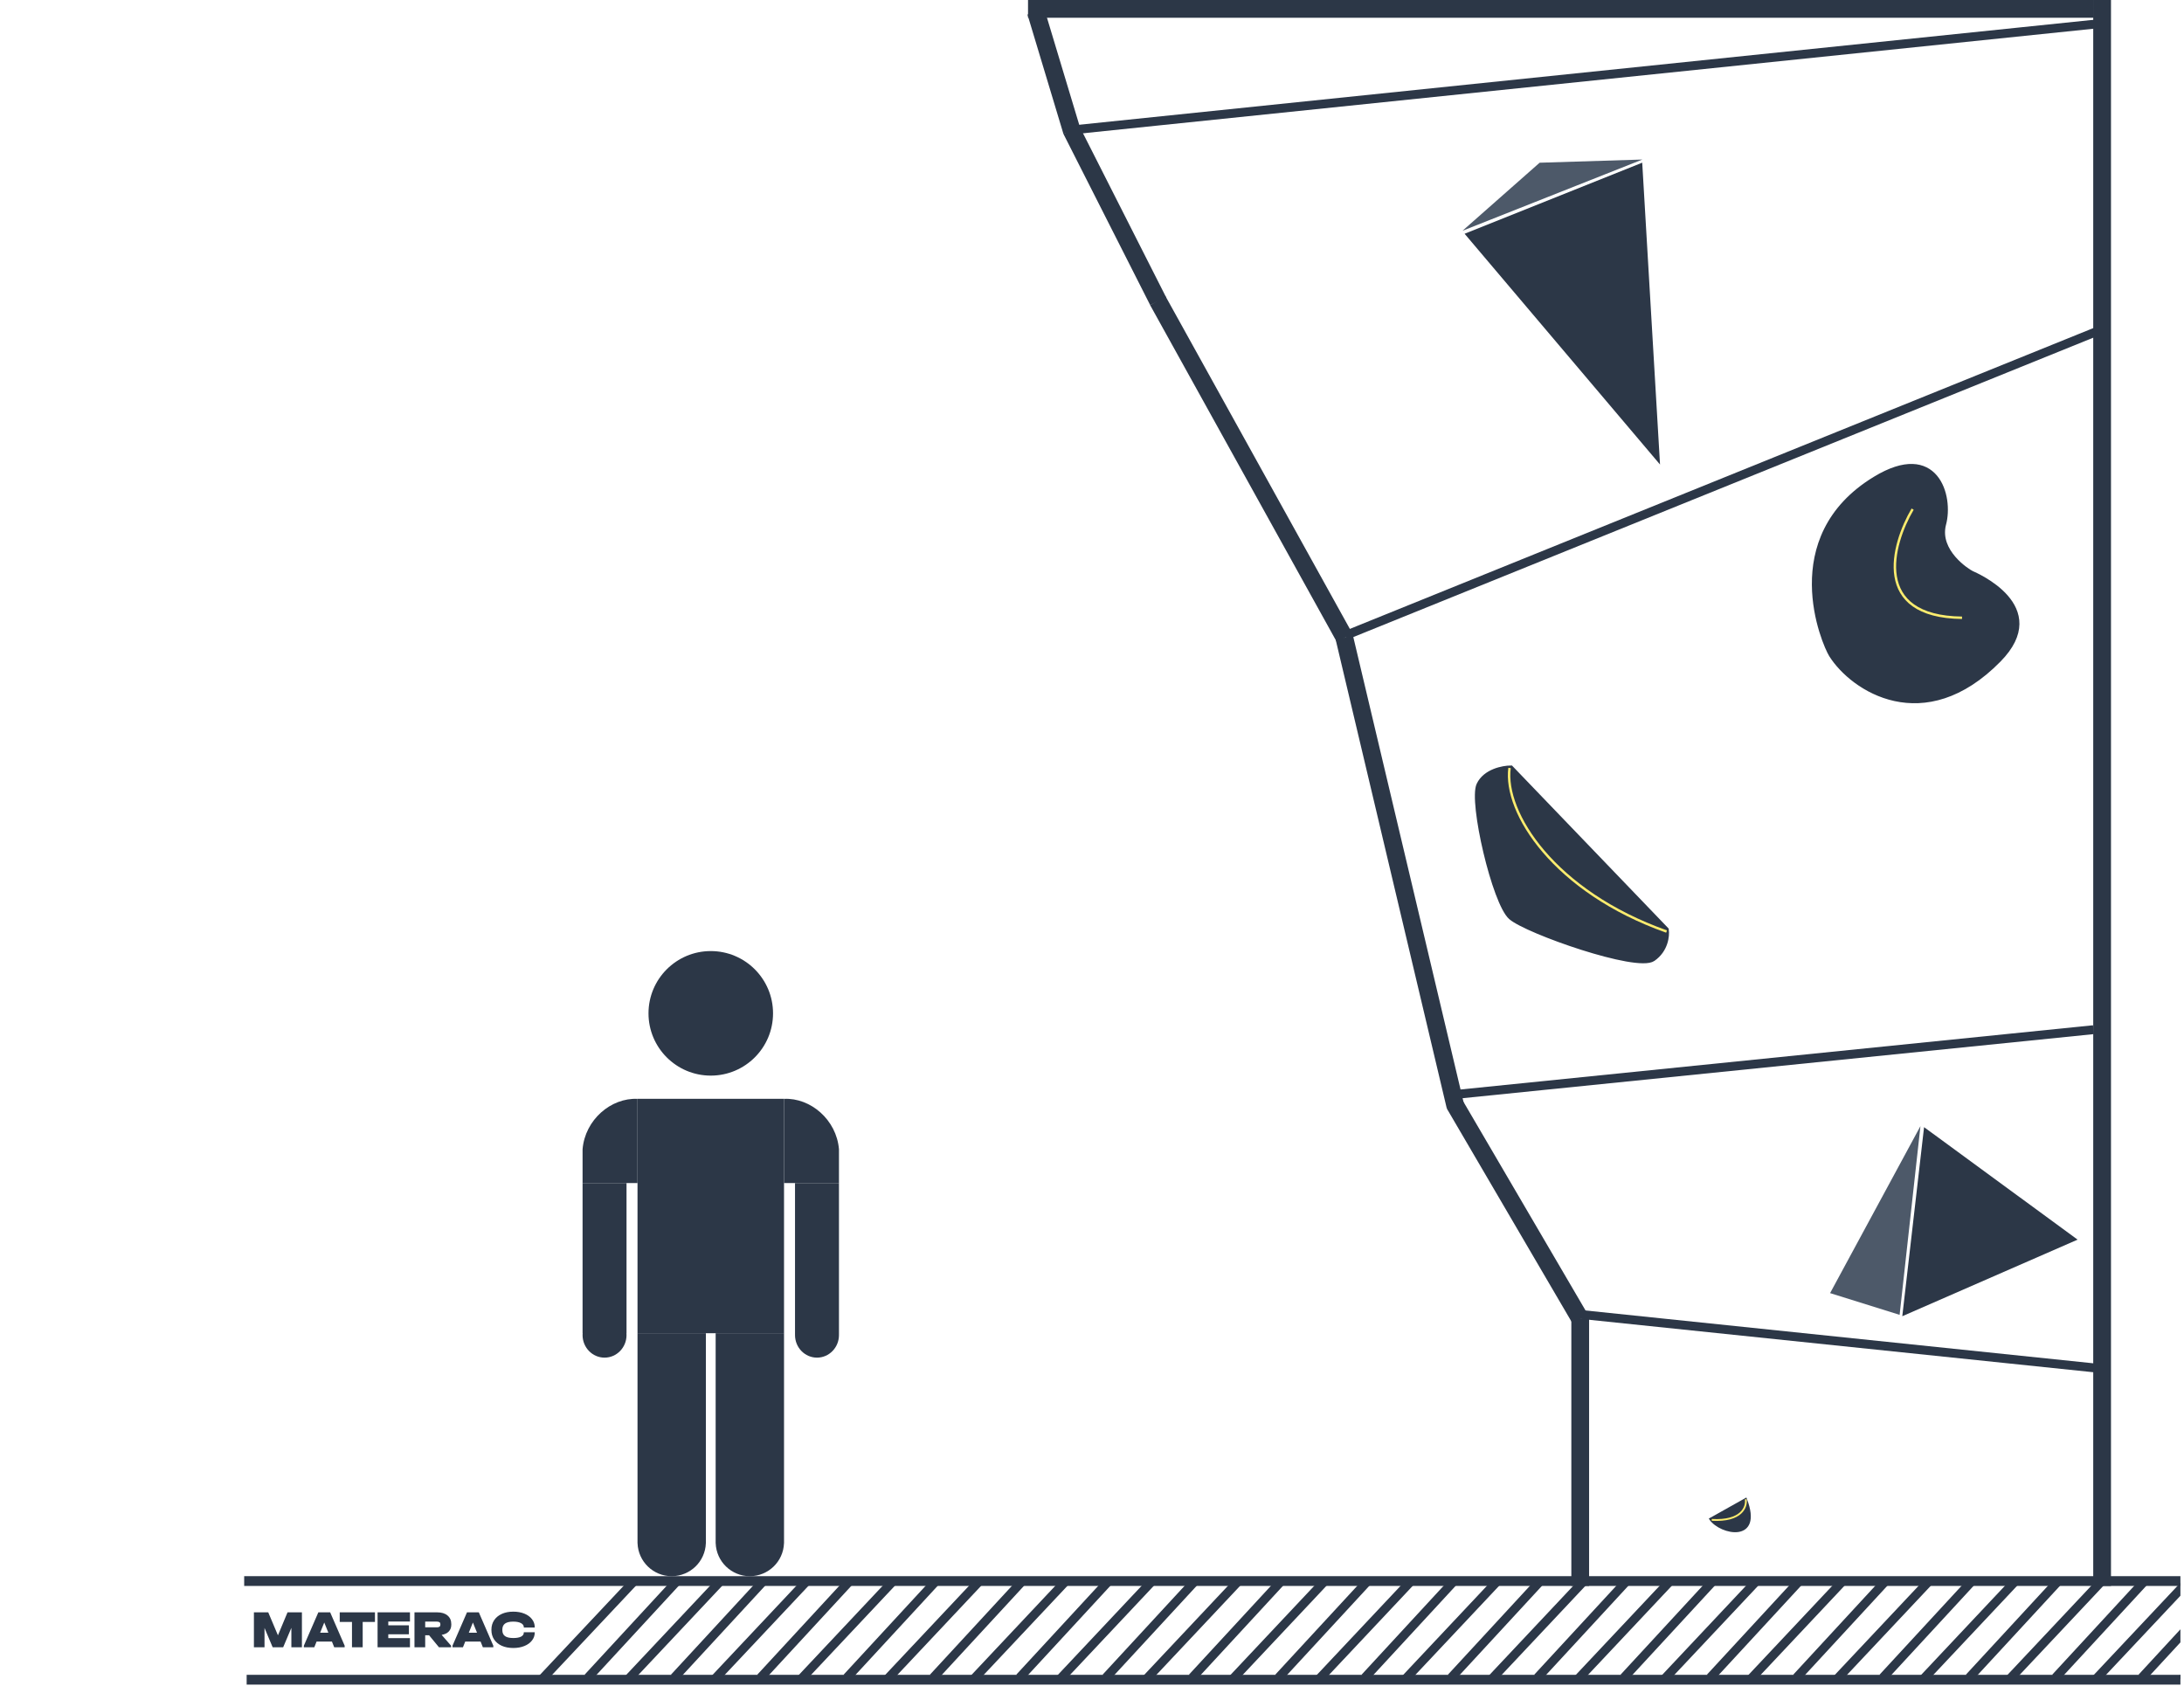 <svg width="487" height="376" viewBox="0 0 487 376" fill="none" xmlns="http://www.w3.org/2000/svg">
<g clip-path="url(#clip0_705_3196)">
<path d="M418.111 106.793C431.672 98.527 435.156 110.623 433.377 116.986C431.895 123.064 438.732 127.401 439.676 127.845C440.306 128.142 457.359 135.291 445.679 147.156C429.005 164.095 413.145 153.642 408.365 146.044C406.788 143.537 396.561 119.926 418.111 106.793Z" fill="#2C3747" stroke="#2C3747" stroke-width="1.089"/>
<circle cx="158.491" cy="225.967" r="13.885" fill="#2C3747"/>
<path d="M157.402 344.124H157.396C157.252 348.208 153.898 351.475 149.779 351.475C145.66 351.475 142.306 348.208 142.163 344.124H142.156V297.297H157.402V344.124Z" fill="#2C3747"/>
<path d="M174.826 344.124H174.819C174.676 348.208 171.322 351.475 167.203 351.475C163.084 351.475 159.73 348.208 159.587 344.124H159.58V297.297H174.826V344.124Z" fill="#2C3747"/>
<rect x="142.156" y="245.025" width="32.67" height="52.272" fill="#2C3747"/>
<path d="M139.706 297.296H139.688C139.699 297.431 139.706 297.567 139.706 297.704C139.706 300.486 137.512 302.741 134.806 302.741C132.099 302.741 129.905 300.486 129.905 297.704C129.905 297.567 129.912 297.431 129.923 297.296H129.905V263.81H139.706V297.296Z" fill="#2C3747"/>
<path d="M187.077 297.568H187.074C187.075 297.613 187.077 297.659 187.077 297.704C187.077 300.486 184.883 302.741 182.177 302.741C179.47 302.741 177.276 300.486 177.276 297.704C177.276 297.659 177.279 297.613 177.28 297.568H177.276V263.81H187.077V297.568Z" fill="#2C3747"/>
<path d="M129.905 256.273C130.456 249.695 136.237 244.762 142.157 245.036V263.81H129.905V256.273Z" fill="#2C3747"/>
<path d="M187.078 256.273C186.527 249.695 180.746 244.762 174.826 245.036V263.81H187.078V256.273Z" fill="#2C3747"/>
<line x1="141.178" y1="352.821" x2="120.621" y2="374.678" stroke="#2C3747" stroke-width="1.98"/>
<line x1="160.428" y1="352.821" x2="139.871" y2="374.678" stroke="#2C3747" stroke-width="1.98"/>
<line x1="179.678" y1="352.821" x2="159.121" y2="374.678" stroke="#2C3747" stroke-width="1.98"/>
<line x1="198.928" y1="352.821" x2="178.371" y2="374.678" stroke="#2C3747" stroke-width="1.98"/>
<line x1="218.178" y1="352.821" x2="197.621" y2="374.678" stroke="#2C3747" stroke-width="1.98"/>
<line x1="237.428" y1="352.821" x2="216.871" y2="374.678" stroke="#2C3747" stroke-width="1.98"/>
<line x1="256.678" y1="352.821" x2="236.121" y2="374.678" stroke="#2C3747" stroke-width="1.98"/>
<line x1="275.928" y1="352.821" x2="255.371" y2="374.678" stroke="#2C3747" stroke-width="1.98"/>
<line x1="295.178" y1="352.821" x2="274.621" y2="374.678" stroke="#2C3747" stroke-width="1.98"/>
<line x1="314.428" y1="352.821" x2="293.871" y2="374.678" stroke="#2C3747" stroke-width="1.98"/>
<line x1="333.678" y1="352.821" x2="313.121" y2="374.678" stroke="#2C3747" stroke-width="1.98"/>
<line x1="352.928" y1="352.821" x2="332.371" y2="374.678" stroke="#2C3747" stroke-width="1.98"/>
<line x1="372.178" y1="352.821" x2="351.621" y2="374.678" stroke="#2C3747" stroke-width="1.98"/>
<line x1="391.428" y1="352.821" x2="370.871" y2="374.678" stroke="#2C3747" stroke-width="1.98"/>
<line x1="410.678" y1="352.821" x2="390.121" y2="374.678" stroke="#2C3747" stroke-width="1.98"/>
<line x1="429.928" y1="352.821" x2="409.371" y2="374.678" stroke="#2C3747" stroke-width="1.98"/>
<line x1="449.178" y1="352.821" x2="428.621" y2="374.678" stroke="#2C3747" stroke-width="1.98"/>
<line x1="468.428" y1="352.821" x2="447.871" y2="374.678" stroke="#2C3747" stroke-width="1.98"/>
<line x1="487.678" y1="352.821" x2="467.121" y2="374.678" stroke="#2C3747" stroke-width="1.98"/>
<line x1="506.928" y1="352.821" x2="486.371" y2="374.678" stroke="#2C3747" stroke-width="1.98"/>
<line x1="150.877" y1="352.671" x2="131.077" y2="374.121" stroke="#2C3747" stroke-width="1.98"/>
<line x1="170.127" y1="352.671" x2="150.327" y2="374.121" stroke="#2C3747" stroke-width="1.98"/>
<line x1="189.377" y1="352.671" x2="169.577" y2="374.121" stroke="#2C3747" stroke-width="1.98"/>
<line x1="208.627" y1="352.671" x2="188.827" y2="374.121" stroke="#2C3747" stroke-width="1.98"/>
<line x1="227.877" y1="352.671" x2="208.077" y2="374.121" stroke="#2C3747" stroke-width="1.98"/>
<line x1="247.127" y1="352.671" x2="227.327" y2="374.121" stroke="#2C3747" stroke-width="1.98"/>
<line x1="266.377" y1="352.671" x2="246.577" y2="374.121" stroke="#2C3747" stroke-width="1.98"/>
<line x1="285.627" y1="352.671" x2="265.827" y2="374.121" stroke="#2C3747" stroke-width="1.98"/>
<line x1="304.877" y1="352.671" x2="285.077" y2="374.121" stroke="#2C3747" stroke-width="1.98"/>
<line x1="324.127" y1="352.671" x2="304.327" y2="374.121" stroke="#2C3747" stroke-width="1.98"/>
<line x1="343.377" y1="352.671" x2="323.577" y2="374.121" stroke="#2C3747" stroke-width="1.98"/>
<line x1="362.627" y1="352.671" x2="342.827" y2="374.121" stroke="#2C3747" stroke-width="1.98"/>
<line x1="381.877" y1="352.671" x2="362.077" y2="374.121" stroke="#2C3747" stroke-width="1.98"/>
<line x1="401.127" y1="352.671" x2="381.327" y2="374.121" stroke="#2C3747" stroke-width="1.98"/>
<line x1="420.377" y1="352.671" x2="400.577" y2="374.121" stroke="#2C3747" stroke-width="1.98"/>
<line x1="439.627" y1="352.671" x2="419.827" y2="374.121" stroke="#2C3747" stroke-width="1.98"/>
<line x1="458.877" y1="352.671" x2="439.077" y2="374.121" stroke="#2C3747" stroke-width="1.98"/>
<line x1="478.127" y1="352.671" x2="458.327" y2="374.121" stroke="#2C3747" stroke-width="1.98"/>
<line x1="497.377" y1="352.671" x2="477.577" y2="374.121" stroke="#2C3747" stroke-width="1.98"/>
<path d="M67.323 367.333H64.971V362.996L63.141 367.333H60.801L58.983 363.02V367.333H56.619V359.539H59.815L61.977 364.66L64.115 359.539H67.323V367.333ZM76.854 366.976V367.333H74.526L74.015 366.05H70.594L70.083 367.333H67.754V366.976L70.986 359.539H73.623L76.854 366.976ZM73.219 364.078L72.304 361.808L71.39 364.078H73.219ZM75.755 361.678V359.539H83.607V361.678H80.875V367.333H78.487V361.678H75.755ZM91.417 359.539V361.583H86.582V362.426H91.18V364.434H86.582V365.289H91.417V367.333H84.194V359.539H91.417ZM100.632 362.284C100.632 362.909 100.446 363.416 100.074 363.804C99.709 364.192 99.179 364.446 98.482 364.565L100.585 366.976V367.333H97.888L95.678 364.648H94.811V367.333H92.423V359.539H97.496C98.47 359.539 99.234 359.773 99.789 360.24C100.351 360.708 100.632 361.349 100.632 362.165V362.284ZM94.811 362.878H97.436C97.943 362.878 98.197 362.684 98.197 362.296V362.177C98.197 361.797 97.943 361.606 97.436 361.606H94.811V362.878ZM110.001 366.976V367.333H107.673L107.162 366.05H103.741L103.23 367.333H100.901V366.976L104.133 359.539H106.77L110.001 366.976ZM106.366 364.078L105.451 361.808L104.537 364.078H106.366ZM114.462 367.487C113.488 367.487 112.632 367.325 111.896 367C111.159 366.667 110.589 366.2 110.185 365.598C109.781 364.988 109.579 364.279 109.579 363.472V363.412C109.579 362.604 109.781 361.9 110.185 361.298C110.589 360.688 111.159 360.217 111.896 359.884C112.632 359.551 113.488 359.385 114.462 359.385C115.381 359.385 116.2 359.531 116.921 359.824C117.65 360.118 118.216 360.529 118.62 361.06C119.032 361.583 119.238 362.177 119.238 362.842V362.925H116.802V362.842C116.802 362.462 116.589 362.161 116.161 361.939C115.741 361.717 115.171 361.606 114.45 361.606C113.626 361.606 113.013 361.753 112.609 362.046C112.213 362.339 112.015 362.787 112.015 363.388V363.507C112.015 364.109 112.213 364.553 112.609 364.838C113.005 365.123 113.622 365.266 114.462 365.266C115.206 365.266 115.781 365.163 116.185 364.957C116.596 364.743 116.802 364.442 116.802 364.054V363.971H119.238V364.054C119.238 364.711 119.032 365.301 118.62 365.824C118.216 366.347 117.65 366.754 116.921 367.048C116.2 367.341 115.381 367.487 114.462 367.487Z" fill="#2C3747"/>
<line x1="54.45" y1="352.561" x2="502.7" y2="352.561" stroke="#2C3747" stroke-width="2.178"/>
<line x1="55" y1="374.561" x2="502.7" y2="374.561" stroke="#2C3747" stroke-width="2.178"/>
<line x1="231.006" y1="2.671" x2="239.025" y2="29.289" stroke="#2C3747" stroke-width="3.96"/>
<line y1="-1.98" x2="42.785" y2="-1.98" transform="matrix(0.452 0.892 -0.908 0.418 237.13 29.86)" stroke="#2C3747" stroke-width="3.96"/>
<line x1="258.191" y1="67.071" x2="299.846" y2="142.244" stroke="#2C3747" stroke-width="3.96"/>
<line x1="299.768" y1="142.203" x2="324.543" y2="246.737" stroke="#2C3747" stroke-width="3.96"/>
<line x1="324.325" y1="246.193" x2="352.367" y2="294.119" stroke="#2C3747" stroke-width="3.96"/>
<line x1="352.366" y1="294.03" x2="352.366" y2="353.653" stroke="#2C3747" stroke-width="3.96"/>
<line x1="468.74" y1="353.653" x2="468.74" y2="9.15527e-05" stroke="#2C3747" stroke-width="3.96"/>
<line x1="466.909" y1="1.98" x2="229.235" y2="1.98" stroke="#2C3747" stroke-width="3.96"/>
<line x1="351.849" y1="293.045" x2="467.011" y2="305.024" stroke="#2C3747" stroke-width="1.98"/>
<line x1="324.695" y1="244.04" x2="466.809" y2="229.611" stroke="#2C3747" stroke-width="1.98"/>
<line x1="299.92" y1="141.741" x2="468.319" y2="73.605" stroke="#2C3747" stroke-width="1.98"/>
<line x1="239.206" y1="28.963" x2="468.588" y2="5.228" stroke="#2C3747" stroke-width="1.98"/>
<path d="M370.16 103.586L366.19 36.272L326.586 52.126L370.16 103.586Z" fill="#2C3747"/>
<path d="M429.039 251.346L424.182 293.508L463.274 276.429L429.039 251.346Z" fill="#2C3747"/>
<path d="M428.232 251.111L408.084 288.354L423.587 293.199L428.232 251.111Z" fill="#4D5969"/>
<path d="M343.313 36.285L326.119 51.456L366.232 35.574L343.313 36.285Z" fill="#4D5969"/>
<path d="M371.574 207.317L336.912 171.245C335.13 171.245 331.208 171.995 329.782 174.991C327.999 178.736 333.248 201.404 336.912 204.558C340.576 207.712 365.038 216.286 368.603 213.822C371.455 211.851 371.772 208.664 371.574 207.317Z" fill="#2C3747" stroke="#2C3747" stroke-width="1.089"/>
<path d="M336.604 171.245C335.296 181.24 346.566 198.831 371.622 207.727" stroke="#FCEC6E" stroke-width="0.544"/>
<path d="M381.423 338.727C383.7 342.017 392.966 343.912 389.277 334.323L381.423 338.727Z" fill="#2C3747" stroke="#2C3747" stroke-width="0.544"/>
<path d="M389.283 334.323C389.547 336.015 388.4 339.303 381.694 338.921" stroke="#FCEC6E" stroke-width="0.408"/>
<path d="M426.492 113.528C421.795 121.508 417.423 137.526 437.505 137.758" stroke="#FCEC6E" stroke-width="0.544"/>
</g>
<defs>
<clipPath id="clip0_705_3196">
<rect width="486.2" height="375.65" fill="white"/>
</clipPath>
</defs>
</svg>
